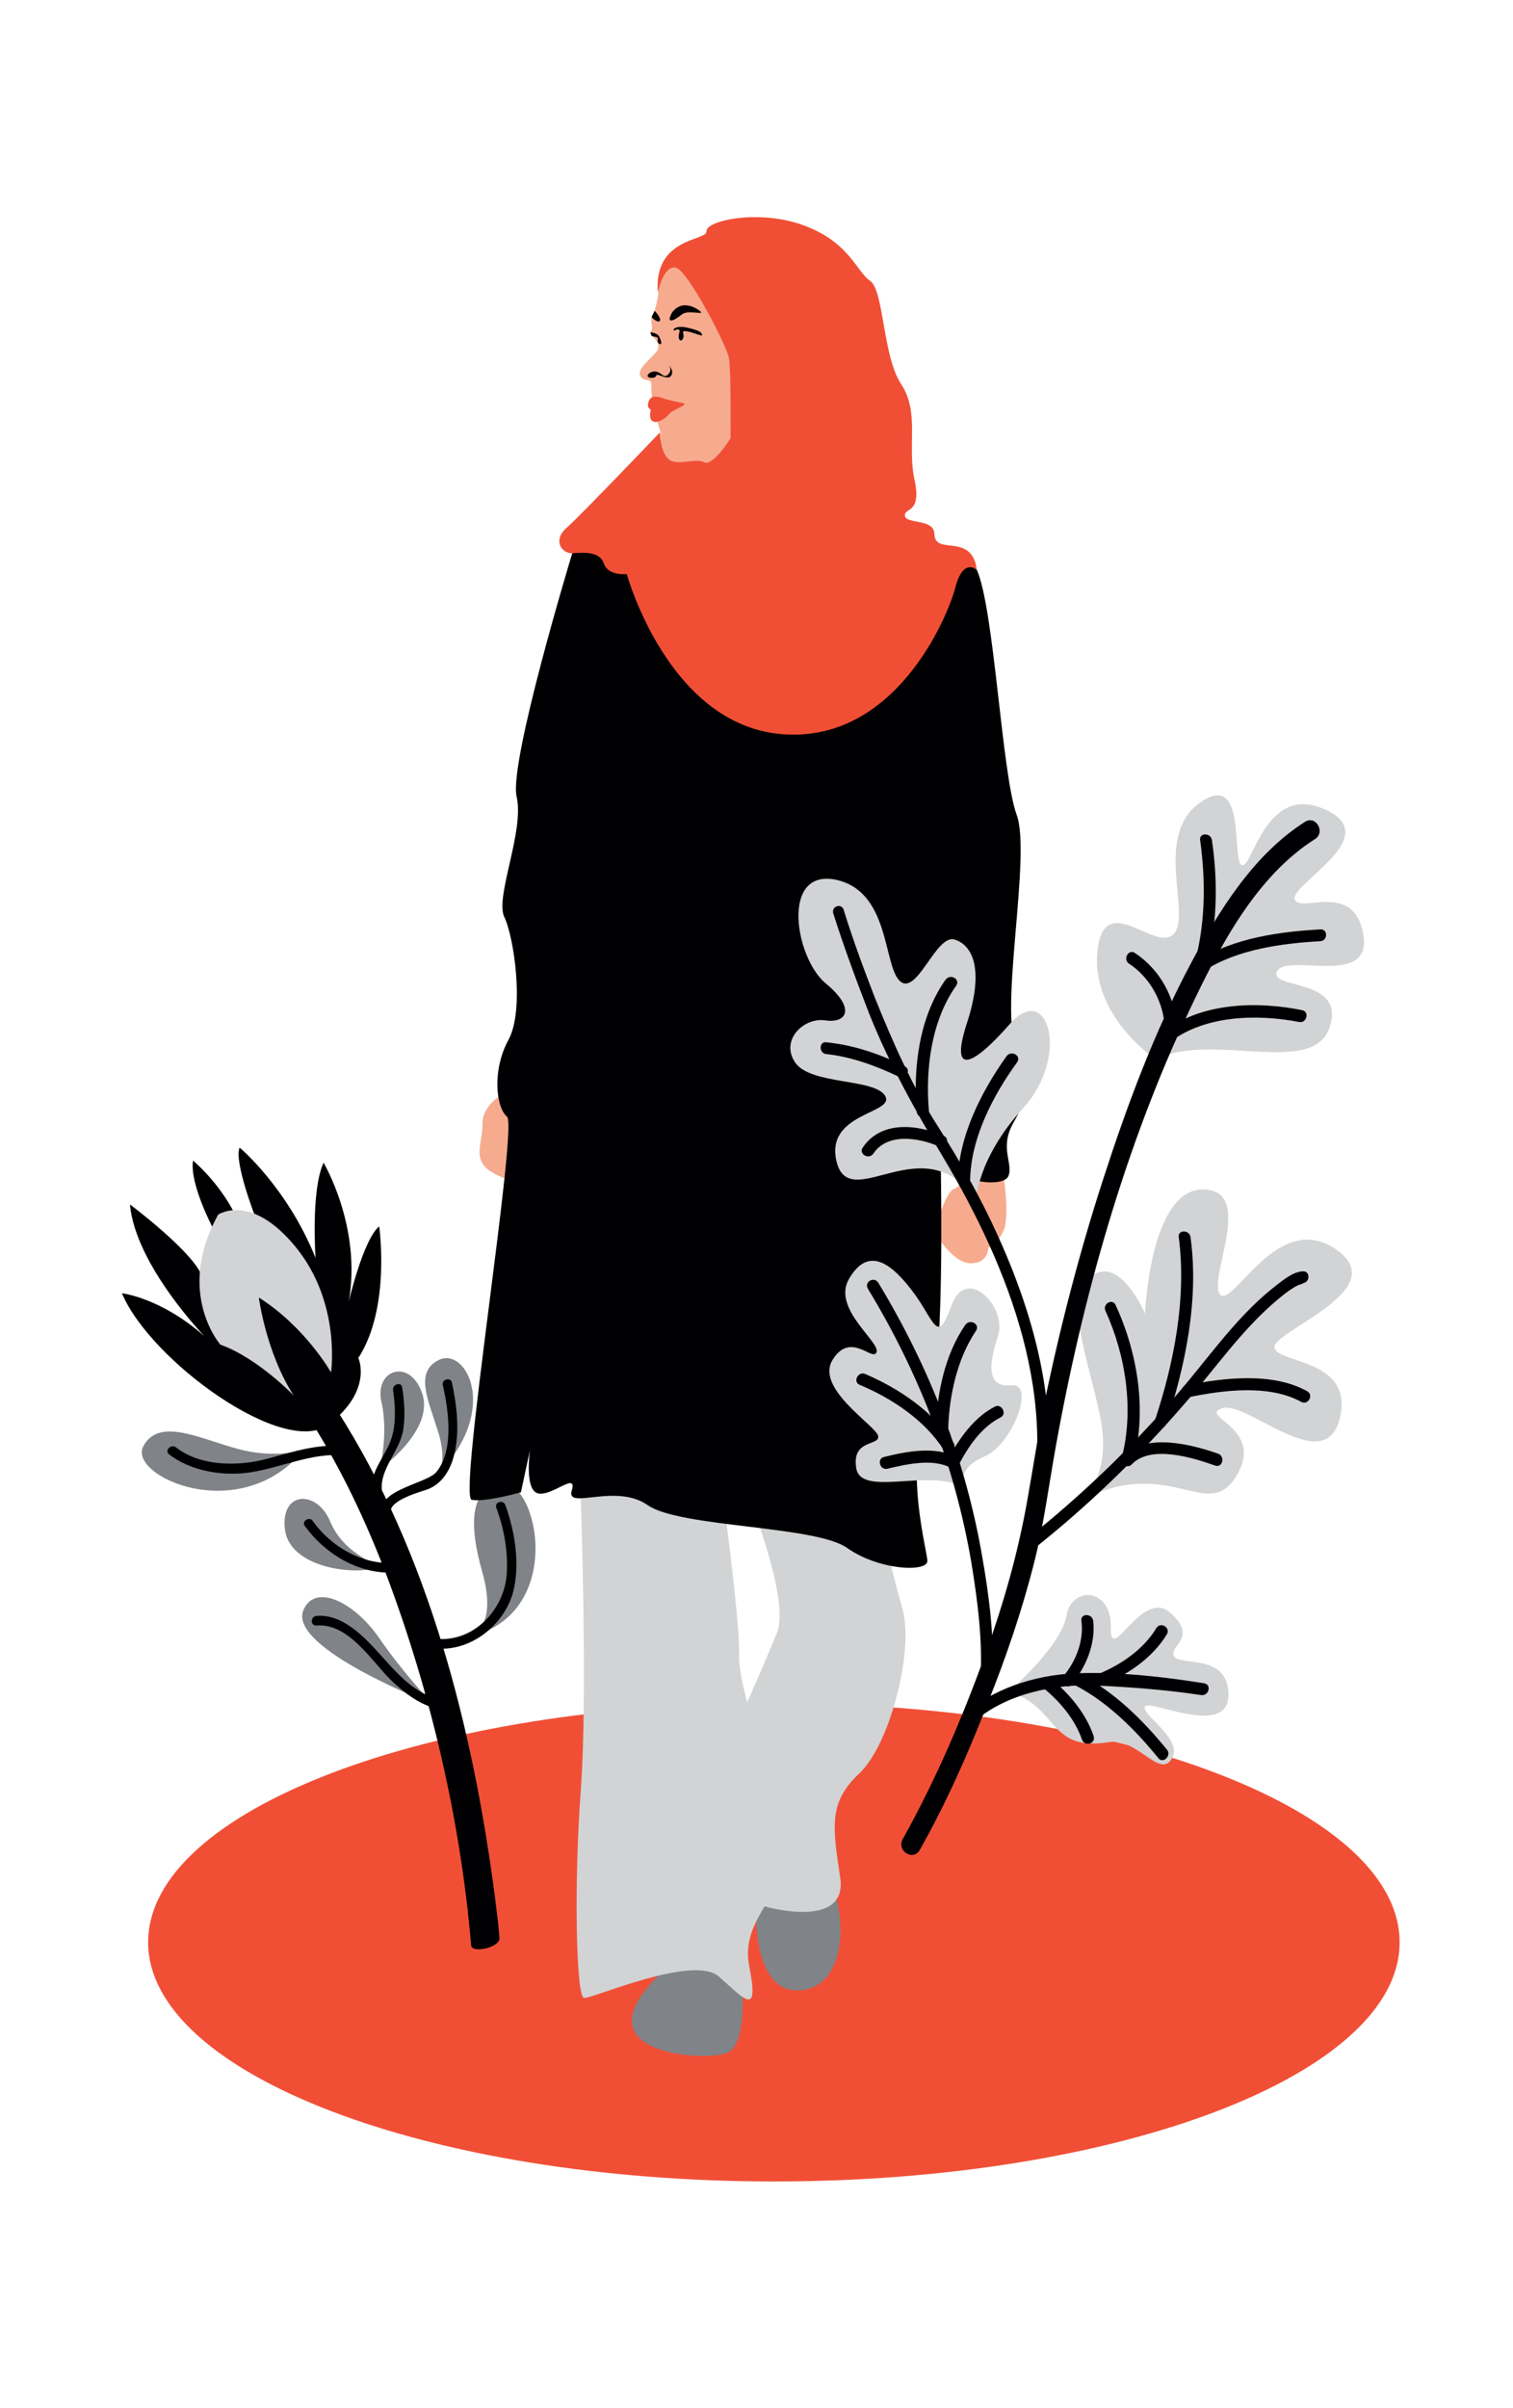 <?xml version="1.0" encoding="utf-8"?>
<!-- Generator: Adobe Illustrator 23.0.2, SVG Export Plug-In . SVG Version: 6.00 Build 0)  -->
<svg version="1.1" id="Ebene_1" xmlns="http://www.w3.org/2000/svg" xmlns:xlink="http://www.w3.org/1999/xlink" x="0px" y="0px"
	 viewBox="0 0 282.9 450" style="enable-background:new 0 0 282.9 450;" xml:space="preserve">
<style type="text/css">
	.st0{fill:#F04F36;}
	.st1{fill:#808387;}
	.st2{fill:#000002;}
	.st3{fill:#D1D3D4;}
	.st4{fill:#F6AB8F;}
</style>
<g id="XMLID_120_">
	<path id="XMLID_122_" class="st0" d="M144.7,407.7c64.6,0,117-20,117-44.7c0-24.7-52.4-44.7-117-44.7s-117,20-117,44.7
		C27.7,387.6,80.1,407.7,144.7,407.7"/>
</g>
<g id="XMLID_103_">
	<path id="XMLID_119_" class="st1" d="M71,274.6c0,0,1.7-6.7,0.3-12.7c-1.3-6,5.5-8.2,7.7-1.3C81.1,267.5,71,274.6,71,274.6"/>
	<path id="XMLID_118_" class="st1" d="M82.2,275.2c0,0,1.4-2.6-0.4-8c-1.7-5.5-4.4-10.9,0.4-13.1C87.1,251.9,93.4,263.2,82.2,275.2"
		/>
	<path id="XMLID_117_" class="st1" d="M88.1,305.8c0,0,5-1.7,2.1-11.9c-2.9-10.2-1.8-15.8,3.5-16.6
		C100.5,276.3,105.9,301.3,88.1,305.8"/>
	<path id="XMLID_116_" class="st1" d="M56.8,271c0,0-5.3,1.7-12.3-0.2c-7.1-1.9-14.8-6-17.7-0.5C23.8,275.8,44.8,285.5,56.8,271"/>
	<path id="XMLID_115_" class="st1" d="M71.2,292.7c0,0-6.8-2.1-9.4-8.2c-2.5-6.2-9.5-5.9-8.5,1.5C54.4,293.4,67.5,294.6,71.2,292.7"
		/>
	<path id="XMLID_114_" class="st1" d="M80.9,318.5c0,0-5.5-5.8-10.1-12.5c-4.7-6.7-12-10.2-14.1-5C53.9,308.1,80.9,318.5,80.9,318.5
		"/>
	<path id="XMLID_113_" class="st2" d="M88.1,363.6c-2-23.5-7.6-47.4-15.9-69.4c-3.8-9.9-8.3-19.5-14-28.5c-1.1-1.7,4-3.4,4.9-2
		c17.1,26.8,25.3,59.3,29.4,90.5c0.3,2.6,0.7,5.3,0.9,8C93.5,364,88.2,365.1,88.1,363.6"/>
	<path id="XMLID_112_" class="st2" d="M64.3,272.1c-5.6-0.9-12.6,2.6-18.5,3.2c-4.8,0.5-10.3-0.5-14.2-3.5c-0.9-0.7,0.4-2,1.3-1.3
		c4.6,3.6,11.7,3.6,17.2,2.1c4.4-1.2,9.9-3,14.6-2.2C65.9,270.6,65.4,272.3,64.3,272.1"/>
	<path id="XMLID_111_" class="st2" d="M71.7,284.1c-2.7-5.6,7.9-6.6,9.9-9c3.3-4,2.3-11.5,1.2-16.2c-0.3-1.1,1.5-1.6,1.7-0.5
		c1,4.6,1.6,10,0.1,14.6c-0.9,2.6-2.5,4.7-5.1,5.5c-1.5,0.5-7.5,2.2-6.3,4.6C73.8,284.2,72.2,285.1,71.7,284.1"/>
	<path id="XMLID_110_" class="st2" d="M81.8,306.3c6.7,0.5,12.2-5.2,12.9-11.6c0.4-4.3-0.4-8.9-1.9-12.9c-0.4-1.1,1.3-1.6,1.7-0.5
		c1.8,5,2.8,11.2,1.4,16.4c-1.7,6-7.8,10.9-14.2,10.4C80.7,308,80.6,306.2,81.8,306.3"/>
	<path id="XMLID_109_" class="st2" d="M81.2,319.2c-3-0.8-5.8-3-8-5.1c-3.7-3.6-8-10.8-14-10.3c-1.2,0.1-1.2-1.7,0-1.8
		c4.7-0.4,8.7,3.7,11.6,6.9c3,3.3,6.2,7.3,10.8,8.5C82.8,317.8,82.4,319.6,81.2,319.2"/>
	<path id="XMLID_108_" class="st2" d="M69.5,278.5c-0.3-3.6,2.7-6.5,3.7-9.7c0.9-2.8,0.7-6.1,0.3-9c-0.2-1.1,1.6-1.6,1.7-0.5
		c0.4,2.6,0.6,5.3,0.2,7.9c-0.6,3.9-4.4,7.3-4,11.3C71.4,279.6,69.6,279.6,69.5,278.5"/>
	<path id="XMLID_107_" class="st2" d="M73.3,293.9c-6.5,0.2-12.6-3.6-16.3-8.7c-0.7-0.9,0.9-1.9,1.5-0.9c3.3,4.6,8.9,8,14.7,7.8
		C74.4,292.1,74.4,293.9,73.3,293.9"/>
	<path id="XMLID_106_" class="st2" d="M59,235.1c0,0-0.9-12.6,1.5-17.8c0,0,7.2,12.1,4.7,26c0,0,2.7-11.6,5.7-14.1
		c0,0,2.2,15.2-3.9,24.6c0,0,2.8,6-5.5,12.4c-8.3,6.4-33.5-12-38.7-24.5c0,0,7.2,0.8,15.4,8c0,0-12.9-13.3-13.9-24.6
		c0,0,11.1,8.3,13.3,13l2.1-8.8c0,0-4.3-8.2-3.6-12.4c0,0,4.9,4.1,7.8,10l3.9,0.7c0,0-4.1-10.5-3-13.1
		C44.9,214.5,53.8,222.1,59,235.1"/>
	<path id="XMLID_105_" class="st3" d="M54.9,260.8c0,0-6.7-7-13.7-9.5c0,0-8.5-9.7-0.4-24.3c0,0,6.2-4.2,14.6,6.2s6.5,23.3,6.5,23.3
		s-4.8-8.5-13.5-14C48.4,242.5,49.7,252.7,54.9,260.8"/>
</g>
<g id="XMLID_86_">
	<path id="XMLID_102_" class="st4" d="M187.6,219.5c0,0,1.3,7.9,0,10.6c-1.3,2.7-2.8,3.1-2.8,3.1s0,3-3.4,2.9
		c-3.4-0.1-6.7-5.9-6.7-5.9s2-7.5,3.7-8c1.7-0.5,3-5.2,3-5.2L187.6,219.5z"/>
	<path id="XMLID_101_" class="st4" d="M93.2,205c0,0-3.1,2-3,5.2s-2,6.4,1.5,8.7c3.5,2.3,8.3,2.5,8.3,2.5l-3.8-19.3L93.2,205z"/>
	<path id="XMLID_100_" class="st1" d="M138.8,371c0,0,0.9,11.4-2.9,12.7c-3.8,1.3-16.8,0.5-17.7-5.3c-1-5.8,10.3-13.8,10.3-13.8
		L138.8,371z"/>
	<path id="XMLID_99_" class="st1" d="M141.4,359c0,0,0,13,7.6,13c7.6,0,9.4-9.5,7.4-17.1c-2-7.7-3.8-9.2-3.8-9.2l-15.1,2.7
		L141.4,359z"/>
	<path id="XMLID_98_" class="st3" d="M140.1,280.1c0,0,7.6,18.7,5.2,25c-2.5,6.3-10.9,25-10.9,25l8.6,26.2c0,0,15.6,4.5,14.1-5.4
		c-1.5-9.9-2.1-14.1,3.6-19.5c5.7-5.3,10.3-23.1,8-30.9c-2.3-7.8-4.6-18.9-4.6-18.9L140.1,280.1z"/>
	<path id="XMLID_97_" class="st3" d="M108.6,280.1c0,0,1.3,37,0,54.4c-1.3,17.4-0.9,38.7,0.6,38.9c1.5,0.2,20.4-8.2,25.2-4
		c4.8,4.2,7.6,7.8,5.7-1.9c-1.9-9.7,8.2-13.4,6.3-24.4c-1.9-11.1-8.4-27.1-8.2-33.8c0.2-6.7-3.6-34.1-3.6-34.1l-18.5-8.4
		L108.6,280.1z"/>
	<path id="XMLID_96_" class="st2" d="M107,103.4c0,0-11.9,39.1-10.4,45.5c1.5,6.4-4.1,18.8-2.3,22.5c1.8,3.7,3.8,17.3,0.8,22.9
		c-3.1,5.6-2.4,12.6-0.3,14.4s-9.2,71.1-6.6,71.6c2.5,0.5,9.2-1.4,9.2-1.4l1.7-7.9c0,0-1.1,7.5,1.5,8.1c2.7,0.6,7.4-4.2,6.3-0.5
		c-1.1,3.7,8.2-1.5,14.2,2.7c6,4.2,31.4,3.8,37.3,8c5.9,4.2,15.1,4.6,15,2.4c-0.1-2.2-4.4-17.6,0-27c4.4-9.4,1.9-69.7,1.9-69.7
		s1.9,17.3,2,21.5c0.1,4.2,10,5.7,11.2,3.4c1.1-2.3-1.7-5.2,0.9-9.9s4.3-8.4,0.8-14.2c-3.6-5.9,2.7-35.9-0.1-43.5
		c-2.8-7.6-4.2-38.8-7.5-45.9l-2.6-3.1l-66.3-5L107,103.4z"/>
	<path id="XMLID_95_" class="st4" d="M123.1,54.8c0,0-0.4,3.1-1.1,4.1c-0.6,1,0.3,2.5-0.3,3c-0.6,0.6,2.6,2.2,0.9,4
		c-1.6,1.8-3.6,3.2-2.8,4.5c0.6,1,2.2,0.2,2,1.7c-0.3,2.1,1.7,8.7,1.7,8.7V90l12.4,3.8l9.5-19.8l-4.8-15.1l-12.8-11.5l-3.1,1.2
		l-1.7,3.5L123.1,54.8z"/>
	<path id="XMLID_94_" class="st0" d="M123,54.7c0,0,1-5.1,3.3-4.7c2.3,0.4,9.6,14.7,10,16.9c0.4,2.2,0.3,15,0.3,15s-3.3,5.3-4.9,4.5
		c-1.6-0.9-5.1,0.8-6.7-0.6c-1.6-1.4-1.6-5-1.6-5s-14.6,15.3-17.4,17.8c-2.8,2.4-0.9,4.9,1,4.8c1.8-0.1,5.1-0.5,5.9,1.9
		c0.8,2.4,4.3,2,4.3,2s7.7,28.1,28.9,29.9c21.1,1.8,31-21.6,32.5-27.3c1.5-5.8,4-3.4,4-3.4s0-3.1-2.7-4.1c-2.6-0.9-5.1,0.1-5.2-2.7
		c-0.1-2.8-5.3-1.7-5.5-3.3c-0.2-1.6,3.2-0.3,1.8-6.7c-1.4-6.4,1-12.6-2.5-17.9s-3.2-17.5-5.8-19.3c-2.6-1.8-3.8-7.1-12.2-10.3
		c-8.4-3.2-18.5-1-18.4,1C132.3,45.1,122.2,44.2,123,54.7"/>
	<path id="XMLID_93_" class="st0" d="M127.6,75.3c0,0-1.8-0.3-3.1-0.7c-1.4-0.5-2.7-0.9-3.2,0.4c-0.5,1.2,0.4,1.6,0.4,1.6
		s-0.5,1.5,0.3,2.1c0.9,0.6,2.6-0.6,3.2-1.4C125.8,76.5,129.1,75.6,127.6,75.3"/>
	<path id="XMLID_92_" class="st2" d="M125.2,59.6c0,0,0.2-1.7,2-2.4c1.8-0.6,3.8,0.9,3.9,1.2c0.1,0.3-2.6-0.4-3.5,0.3
		C126.7,59.4,125.3,60.4,125.2,59.6"/>
	<path id="XMLID_91_" class="st2" d="M122.4,58.1c0,0,1.2,1.2,1,1.8c-0.1,0.4-0.7,0.1-1.1-0.2c-0.3-0.2-0.5-0.4-0.4-0.6L122.4,58.1z
		"/>
	<path id="XMLID_90_" class="st2" d="M125.9,61.6c0,0,0.5-0.9,2.9-0.3c2.4,0.6,2.3,0.9,2.5,1.3c0.2,0.4-2-0.6-3-0.7
		c-1-0.1-0.4,0.3-0.5,1.1c-0.2,0.8-0.8,0.9-0.9,0c0-0.9,0.4-1.3,0-1.4C126.5,61.4,126.1,62,125.9,61.6"/>
	<path id="XMLID_89_" class="st2" d="M121.1,70.3c-0.1-0.4,0.8-1.1,1.8-0.8c0.9,0.3,1.3,1.3,2.1,0.4c0.8-0.9,0-1.7,0-1.7
		s1.1,1,0.5,2c-0.6,1-2.7-0.6-2.8,0C122.5,70.8,121.2,70.7,121.1,70.3"/>
	<path id="XMLID_88_" class="st2" d="M121.6,62.1c0,0,0.1,0.5,0.3,0.7c0.2,0.2,1.3,0,1.1,0.7c-0.1,0.2,0,0.7,0.4,0.8
		c0.5,0.1,0.1-0.9-0.1-1.3C123,62.2,121.6,62.1,121.6,62.1"/>
</g>
<g id="XMLID_54_">
	<path id="XMLID_84_" class="st3" d="M182.5,224.4c0,0,0.1-7.7,8.8-17.3c8.8-9.6,4.7-23.9-2.5-15.7c-7.2,8.2-11.2,9.6-8-0.2
		c3.2-9.8,1.2-14.5-2.3-15.6c-3.5-1.1-7.1,10.8-10.3,7.7c-3.1-3.1-1.8-16.8-12-18.9c-10.3-2-7.5,14.7-1.8,19.4
		c5.7,4.7,3.9,7.5-0.1,6.9c-4-0.6-8.5,3.7-5.6,7.9c2.9,4.2,14.8,2.9,16.8,6.2c2,3.4-11.6,3.1-9,12.6
		C159.2,226.8,173,210.2,182.5,224.4"/>
	<path id="XMLID_83_" class="st3" d="M180,278c0,0-1.2-3.6,4.1-5.8c5.2-2.2,9.6-13.8,5-13.3c-4.6,0.5-4.3-3.8-2.5-9.2
		c1.8-5.4-5.9-13.4-8.7-5.7c-2.8,7.8-3.1,2.6-7.6-3.1c-4.5-5.8-8.4-7.4-11.6-1.8c-3.1,5.5,5.9,11.7,5.2,13.6c-0.7,1.9-4.8-4-8.2,1.4
		c-3.4,5.4,8.2,12.4,8.5,14.3c0.3,1.9-5,0.5-4.1,6C161,279.9,174.1,274.3,180,278"/>
	<path id="XMLID_82_" class="st3" d="M202.5,280.2c0,0,5.5-4.7,3.2-15.5c-2.2-10.8-6.9-21.8-1.7-26.1c5.3-4.3,10.1,6.9,10.1,6.9
		s0.9-23.2,10.8-23.2c9.9,0,0.9,16.7,3.2,19.6c2.3,2.9,10.7-16,21.7-8.4c10.9,7.5-11.7,15.2-11.5,18.3c0.3,3.1,15,2,12.2,13.3
		c-2.8,11.3-17.4-3.5-22-1.9c-4.6,1.5,8.1,3.6,2.7,12.6C225.9,284.7,218.9,272,202.5,280.2"/>
	<path id="XMLID_80_" class="st3" d="M216.1,198c0,0-12.1-8.1-10.9-20.1c1.1-12,11,0.4,14.3-3.4c3.3-3.8-3.9-18.3,4.9-24.5
		c8.8-6.2,5.8,10.9,7.8,11.7c2,0.7,4.4-15.5,15.6-10.4c11.3,5.1-6.7,14-5.7,16.8c1,2.7,11-3.6,12.8,6.5c1.8,10.1-14.2,3.4-16.1,6.9
		c-1.8,3.5,13,1.1,9.8,10.5C245.6,201.4,226.4,192.7,216.1,198"/>
	<path id="XMLID_79_" class="st3" d="M188.7,316.1c0,0,9.8-8.5,10.7-14.1c0.9-5.6,8.4-5.4,8.3,2.1c-0.2,7.5,5.8-7.4,11.1-2.7
		c5.3,4.7-0.2,6.1,0.7,8.1c0.9,2,10.2-0.7,10.2,7.3c-0.1,8-14.6,0.8-15.6,2.1c-1,1.4,7.3,6.1,5,9.8c-2.3,3.8-6.4-4-11.8-3.1
		C196,327.4,198.1,319.2,188.7,316.1"/>
	<path id="XMLID_78_" class="st2" d="M172,345.7c4.9-8.7,9-17.9,12.6-27.2c3.5-8.7,6.5-17.5,8.8-26.6c1.8-7.1,2.7-14.3,4-21.5
		c5-27.8,12.9-56,25-81.6c5.5-11.6,12.3-24.9,23.5-32c2-1.3,0.1-4.5-1.9-3.2c-9.6,6.1-16.1,16.6-21.3,26.4
		c-6.9,12.9-12,26.7-16.5,40.6c-4.4,13.6-8,27.5-10.9,41.5c-1.2,6-2.1,12.1-3.2,18.2c-1.7,9.7-4.4,19.2-7.7,28.4
		c-4.3,12-9.4,23.9-15.6,35C167.6,346,170.8,347.9,172,345.7"/>
	<path id="XMLID_77_" class="st2" d="M155.8,170.7c2,6.3,4.3,12.5,6.7,18.7c3.8,9.5,8.6,18.1,13.8,26.8c12.3,20.6,22.4,46,15.3,70.1
		c-0.4,1.4,1.8,2,2.2,0.6c5.5-18.8,0.7-38.5-7.2-55.9c-3.2-7.1-7.1-14-11.3-20.6c-4.8-7.5-8.4-15.7-11.7-23.9
		c-2.1-5.4-4.1-10.8-5.8-16.3C157.5,168.7,155.4,169.3,155.8,170.7"/>
	<path id="XMLID_76_" class="st2" d="M173.7,207.8c-0.7-7.9,0.4-17,5.1-23.6c0.8-1.2-1.1-2.3-2-1.1c-4.9,6.9-6.1,16.4-5.4,24.7
		C171.6,209.2,173.8,209.2,173.7,207.8"/>
	<path id="XMLID_75_" class="st2" d="M169.2,199.3c-4.6-2.3-9.6-4-14.7-4.5c-1.4-0.2-1.4,2.1,0,2.2c4.7,0.5,9.3,2.2,13.5,4.2
		C169.3,201.9,170.5,200,169.2,199.3"/>
	<path id="XMLID_74_" class="st2" d="M181.4,220.6c0.1-7.9,4.3-15.9,8.8-22.1c0.8-1.2-1.1-2.3-2-1.1c-4.7,6.6-9,15-9.1,23.3
		C179.1,222,181.3,222,181.4,220.6"/>
	<path id="XMLID_73_" class="st2" d="M176.5,212.3c-5-2.2-11.8-2.9-15.2,2.2c-0.8,1.2,1.2,2.3,2,1.1c2.6-3.9,8.4-3,12.1-1.4
		C176.7,214.8,177.8,212.9,176.5,212.3"/>
	<path id="XMLID_72_" class="st2" d="M185.5,314.1c0.5-7.6-0.5-15.5-1.8-22.9c-3.1-18.3-9.9-35.7-19.5-51.5
		c-0.8-1.2-2.7-0.1-1.9,1.2c9.5,15.6,16.2,32.9,19.3,51c1.2,7.3,2.2,14.9,1.7,22.3C183.2,315.6,185.4,315.6,185.5,314.1"/>
	<path id="XMLID_71_" class="st2" d="M177.3,266.9c0.2-6.2,1.7-13,5.2-18.2c0.8-1.2-1.1-2.3-2-1.1c-3.8,5.5-5.3,12.7-5.5,19.3
		C175,268.3,177.2,268.3,177.3,266.9"/>
	<path id="XMLID_70_" class="st2" d="M178.3,269.7c-3.8-5.9-10.2-10.2-16.5-12.9c-1.3-0.6-2.4,1.4-1.1,2c6,2.5,12.2,6.6,15.7,12.1
		C177.1,272.1,179.1,270.9,178.3,269.7"/>
	<path id="XMLID_69_" class="st2" d="M186,262.9c-3.9,2-6.7,6-8.7,9.8c0.5-0.1,1-0.3,1.5-0.4c-4-2.1-9.5-1-13.5,0
		c-1.4,0.3-0.8,2.5,0.6,2.2c3.4-0.8,8.4-2,11.8-0.2c0.5,0.3,1.2,0.1,1.5-0.4c1.8-3.5,4.3-7.2,7.9-9
		C188.4,264.2,187.2,262.2,186,262.9"/>
	<path id="XMLID_68_" class="st2" d="M193,289.7c10.4-8.2,20.1-17.6,28.7-27.6c5.5-6.3,10.3-13.3,16.7-18.8c1.3-1.1,2.7-2.3,4.3-3.1
		c0.3-0.1,1.3-0.4,0.9-0.4c1.4-0.1,1.4-2.3,0-2.2c-1.8,0.1-3.5,1.5-4.8,2.5c-6.3,4.8-11.2,11.4-16.2,17.5
		c-9.2,11.2-19.8,21.5-31.2,30.5C190.3,289,191.9,290.6,193,289.7"/>
	<path id="XMLID_67_" class="st2" d="M218,266.2c3.7-11,6.2-23.5,4.6-35c-0.2-1.4-2.4-1.4-2.2,0c1.5,11.4-0.9,23.6-4.5,34.4
		C215.3,267,217.5,267.5,218,266.2"/>
	<path id="XMLID_66_" class="st2" d="M222.4,261.1c6.4-1.3,14.9-2.4,20.9,0.9c1.3,0.7,2.4-1.3,1.1-2c-6.5-3.6-15.6-2.5-22.6-1.1
		C220.4,259.2,221,261.3,222.4,261.1"/>
	<path id="XMLID_65_" class="st2" d="M206.7,245c3.8,8.3,5.4,18.6,3,27.6c-0.3,1.1,1.1,1.9,1.9,1.1c3.6-3.8,11.6-1.2,15.6,0.2
		c1.4,0.5,1.9-1.7,0.6-2.2c-4.8-1.7-13.5-4-17.8,0.4c0.6,0.4,1.3,0.7,1.9,1.1c2.6-9.6,0.8-20.4-3.3-29.3
		C208,242.6,206.1,243.7,206.7,245"/>
	<path id="XMLID_64_" class="st2" d="M224.4,157c1.1,7.9,1,16.3-1.3,23.9c-0.4,1.4,1.8,2,2.2,0.6c2.3-7.8,2.5-16.5,1.3-24.5
		C226.4,155.6,224.2,155.6,224.4,157"/>
	<path id="XMLID_63_" class="st2" d="M225.2,181.4c6.2-4,14.6-5.1,21.7-5.5c1.4-0.1,1.4-2.3,0-2.2c-7.5,0.4-16.3,1.6-22.8,5.8
		C222.8,180.3,223.9,182.2,225.2,181.4"/>
	<path id="XMLID_62_" class="st2" d="M220,192.3c-0.1-5.7-3.1-11.1-7.8-14.2c-1.2-0.8-2.3,1.2-1.1,2c4,2.6,6.6,7.4,6.7,12.3
		C217.8,193.7,220,193.7,220,192.3"/>
	<path id="XMLID_61_" class="st2" d="M218.7,194.8c6.6-5.1,16.4-5.3,24.2-3.8c1.4,0.3,2-1.9,0.6-2.2c-8.3-1.7-18.8-1.5-25.9,4
		C216.5,193.8,217.6,195.7,218.7,194.8"/>
	<path id="XMLID_60_" class="st2" d="M182.6,321.4c5.9-4.9,14.7-6.7,22.1-6.4c6.6,0.3,13.3,0.8,19.9,1.8c1.4,0.2,2-1.9,0.6-2.2
		c-7.5-1.2-15.5-2.1-23-1.9c-7.3,0.1-15.4,2.3-21.2,7.1C179.9,320.8,181.5,322.4,182.6,321.4"/>
	<path id="XMLID_59_" class="st2" d="M200.4,314.8c2.7-3.3,4.5-7.7,4-11.9c-0.2-1.4-2.4-1.4-2.2,0c0.5,3.7-1,7.5-3.3,10.3
		C197.9,314.4,199.5,315.9,200.4,314.8"/>
	<path id="XMLID_58_" class="st2" d="M205.7,315.1c4.9-1.9,9.8-5.2,12.5-9.7c0.7-1.2-1.2-2.4-2-1.1c-2.4,4-6.8,7-11.2,8.7
		C203.7,313.4,204.3,315.6,205.7,315.1"/>
	<path id="XMLID_57_" class="st2" d="M195,315.4c3.1,2.5,6,5.9,7.3,9.7c0.5,1.4,2.6,0.8,2.2-0.6c-1.4-4.2-4.5-7.9-7.9-10.7
		C195.5,312.8,193.9,314.4,195,315.4"/>
	<path id="XMLID_56_" class="st2" d="M200.9,314.9c6.1,3.1,11.4,8.4,15.7,13.7c0.9,1.1,2.5-0.5,1.6-1.6c-4.4-5.4-9.8-10.8-16.1-14
		C200.8,312.3,199.7,314.2,200.9,314.9"/>
</g>
</svg>
